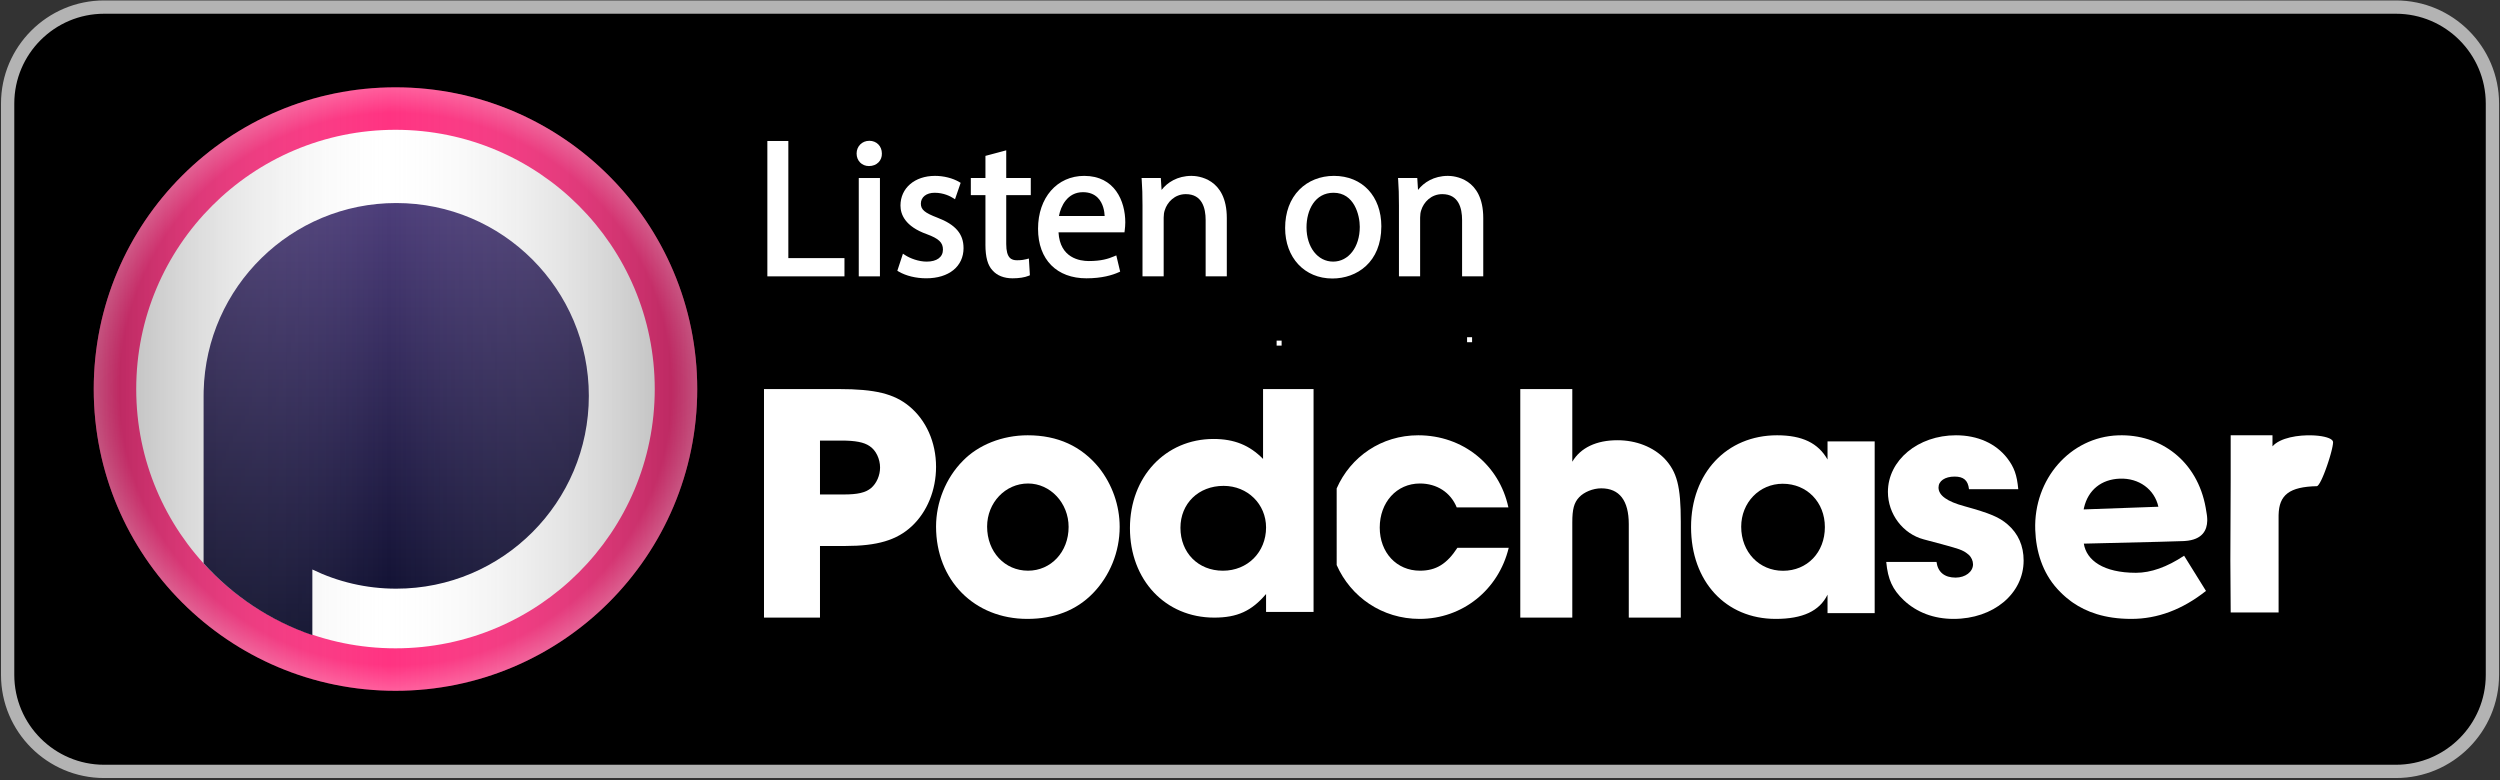 <?xml version="1.0" encoding="UTF-8"?>
<svg width="500px" height="156px" viewBox="0 0 500 156" version="1.1" xmlns="http://www.w3.org/2000/svg" xmlns:xlink="http://www.w3.org/1999/xlink">
    <rect x="0" y="0" width="500" height="156" fill="#333333" stroke="none"/>
    <title>Podchaser</title>
    <defs>
        <linearGradient x1="50%" y1="0%" x2="50%" y2="100%" id="linearGradient-1">
            <stop stop-color="#4C3D79" offset="0%"></stop>
            <stop stop-color="#0C0D2C" offset="100%"></stop>
        </linearGradient>
        <linearGradient x1="100%" y1="50%" x2="0%" y2="50%" id="linearGradient-2">
            <stop stop-color="#000000" offset="0%"></stop>
            <stop stop-color="#E3E3E3" stop-opacity="0" offset="51.095%"></stop>
            <stop stop-color="#000000" offset="100%"></stop>
        </linearGradient>
        <radialGradient cx="50%" cy="50%" fx="50%" fy="50%" r="50%" id="radialGradient-3">
            <stop stop-color="#FFFFFF" stop-opacity="0" offset="0%"></stop>
            <stop stop-color="#FFFFFF" stop-opacity="0" offset="91.848%"></stop>
            <stop stop-color="#FFFFFF" offset="100%"></stop>
        </radialGradient>
    </defs>
    <g id="Page-1" stroke="none" stroke-width="1" fill="none" fill-rule="evenodd">
        <g id="Podchaser">
            <g id="Group">
                <path d="M20.827,1.42 L479.186,1.42 C489.836,1.42 498.482,10.067 498.482,20.716 L498.482,134.982 C498.482,145.632 489.836,154.278 479.186,154.278 L20.827,154.278 C10.177,154.278 1.531,145.632 1.531,134.982 L1.531,20.716 C1.531,10.067 10.177,1.42 20.827,1.42 Z" id="Path" fill="#000000" fill-rule="nonzero"></path>
                <path d="M479.186,155.606 L20.827,155.606 C9.453,155.606 0.2,146.353 0.2,134.979 L0.2,20.714 C0.2,9.34 9.453,0.087 20.827,0.087 L479.186,0.087 C490.56,0.087 499.813,9.34 499.813,20.714 L499.813,134.979 C499.813,146.353 490.56,155.606 479.186,155.606 L479.186,155.606 Z M20.827,2.748 C10.919,2.748 2.858,10.809 2.858,20.716 L2.858,134.982 C2.858,144.89 10.919,152.951 20.827,152.951 L479.186,152.951 C489.093,152.951 497.155,144.89 497.155,134.982 L497.155,20.716 C497.155,10.809 489.093,2.748 479.186,2.748 L20.827,2.748 Z" id="Shape" fill="#B3B3B3" fill-rule="nonzero"></path>
                <g id="Podchaser---Logo---Icon-Text---Light" transform="translate(152.799, 77.812)" fill="#FFFFFF" fill-rule="nonzero">
                    <path d="M301.698,9.245 L301.698,11.458 C303.206,9.727 306.89,9.138 309.802,9.263 L310.374,9.298 L310.92,9.35 C312.601,9.546 313.816,10.005 313.816,10.619 C313.816,10.832 313.775,11.141 313.701,11.516 L313.597,11.997 L313.466,12.53 L313.311,13.106 L313.134,13.712 C313.103,13.815 313.072,13.919 313.039,14.024 L312.838,14.656 L312.624,15.292 L312.402,15.92 L312.174,16.53 L311.945,17.11 C311.868,17.297 311.792,17.478 311.716,17.65 L311.493,18.138 C311.127,18.903 310.795,19.407 310.57,19.422 C305.1,19.551 303.011,21.138 302.921,25.172 L302.918,25.451 L302.921,44.684 L293.34,44.684 L293.272,34.267 L293.337,17.996 L293.337,9.245 L301.698,9.245 Z" id="Path"></path>
                    <path d="M288.341,23.73 L288.556,25.035 L288.556,25.035 L288.593,25.308 L288.593,25.308 L288.614,25.505 L288.614,25.505 L288.638,25.82 L288.638,25.82 L288.649,26.155 L288.649,26.155 L288.647,26.387 C288.597,28.068 287.83,30.151 284.154,30.389 L283.793,30.406 L283.793,30.406 L278.926,30.551 L278.926,30.551 L263.967,30.915 L263.967,30.915 C264.489,34.257 267.895,36.747 274.394,36.747 C277.373,36.747 280.583,35.609 284.022,33.332 L288.397,40.372 C283.682,44.103 278.705,45.968 273.468,45.968 C268.088,45.968 264.412,44.532 261.794,42.726 L261.399,42.445 C261.077,42.209 260.772,41.968 260.483,41.724 L260.143,41.429 L260.143,41.429 L259.817,41.133 C259.764,41.084 259.711,41.034 259.659,40.985 L259.354,40.687 L259.354,40.687 L259.062,40.39 L259.062,40.39 L258.782,40.094 C258.736,40.045 258.691,39.996 258.647,39.947 C255.714,36.723 254.396,32.478 254.249,28.147 C253.904,17.995 261.265,9.6 270.812,9.257 C279.359,8.95 286.675,14.407 288.341,23.73 L288.341,23.73 Z M271.172,17.917 C267.473,18.05 264.831,20.18 264.006,23.725 L263.932,24.072 L278.877,23.536 C278.099,20.04 274.99,17.78 271.172,17.917 Z" id="e"></path>
                    <path d="M250.854,20.03 C250.586,17.163 250.049,15.661 248.642,13.818 C246.363,10.883 242.744,9.245 238.388,9.245 C230.815,9.245 224.783,14.228 224.783,20.576 C224.783,25.013 227.799,28.972 231.954,30.064 C239.661,32.112 239.661,32.112 240.935,33.136 C241.471,33.613 241.806,34.364 241.806,35.047 C241.806,36.548 240.265,37.709 238.321,37.709 C236.109,37.709 234.769,36.617 234.501,34.569 L224.448,34.569 C224.783,38.118 225.721,40.098 227.933,42.214 C230.547,44.671 233.965,45.968 237.919,45.968 C245.894,45.968 251.926,40.917 251.926,34.296 C251.926,31.361 250.854,28.903 248.709,27.061 C247.034,25.627 245.291,24.876 240.131,23.443 C236.578,22.487 234.903,21.259 234.903,19.689 C234.903,18.392 236.176,17.504 238.12,17.504 C239.929,17.504 240.801,18.255 241.002,20.03 L250.854,20.03 Z" id="s"></path>
                    <path d="M212.707,44.808 L222.137,44.808 L222.137,10.474 L212.707,10.474 L212.707,14.091 C210.847,10.815 207.66,9.245 202.613,9.245 C192.519,9.245 185.413,16.822 185.413,27.607 C185.413,38.46 192.32,45.968 202.347,45.968 C207.726,45.968 211.113,44.398 212.707,41.122 L212.707,44.808 Z M195.441,27.538 C195.441,22.692 199.093,18.938 203.742,18.938 C208.59,18.938 212.176,22.624 212.176,27.607 C212.176,32.658 208.656,36.344 203.808,36.344 C199.027,36.344 195.441,32.589 195.441,27.538 Z" id="a"></path>
                    <path d="M151.258,45.711 L161.66,45.711 L161.66,26.676 C161.66,24.016 162.004,22.719 163.038,21.628 C164.002,20.604 165.793,19.854 167.446,19.854 C171.097,19.854 172.957,22.31 172.957,27.017 L172.957,45.711 L183.359,45.711 L183.359,26.54 C183.359,19.444 182.601,16.579 180.121,13.918 C177.848,11.598 174.473,10.234 170.684,10.234 C166.482,10.234 163.313,11.735 161.66,14.532 L161.66,0 L151.258,0 L151.258,45.711 Z" id="h"></path>
                    <path d="M138.682,31.744 C136.588,34.958 134.427,36.326 131.186,36.326 C126.526,36.326 123.149,32.701 123.149,27.709 C123.149,22.649 126.526,18.887 131.186,18.887 C134.562,18.887 137.331,20.665 138.547,23.674 L148.88,23.674 C147.056,15.126 139.763,9.245 130.848,9.245 C123.485,9.245 117.316,13.529 114.535,19.873 L114.537,35.199 C117.352,41.586 123.635,45.968 131.118,45.968 C139.695,45.968 146.921,40.155 148.947,31.744 L138.682,31.744 Z" id="c"></path>
                    <path d="M100.414,44.58 L109.913,44.58 L109.913,0 L99.812,0 L99.812,13.973 C97.137,11.245 94.06,9.981 89.912,9.981 C80.28,9.981 73.19,17.566 73.19,27.813 C73.19,38.193 80.28,45.711 90.046,45.711 C94.662,45.711 97.538,44.381 100.414,40.987 L100.414,44.58 Z M83.29,27.746 C83.29,22.889 86.902,19.362 91.919,19.362 C96.735,19.362 100.414,23.022 100.414,27.68 C100.414,32.603 96.735,36.33 91.785,36.33 C86.835,36.33 83.29,32.737 83.29,27.746 Z" id="d"></path>
                    <path d="M52.74,9.245 C58.759,9.245 63.493,11.433 67.01,15.742 C69.647,19.093 71.135,23.264 71.135,27.572 C71.135,32.565 69.174,37.352 65.792,40.839 C62.478,44.259 58.015,45.968 52.672,45.968 C42.054,45.968 34.412,38.241 34.412,27.504 C34.412,22.649 36.373,17.793 39.755,14.374 C42.866,11.16 47.667,9.245 52.74,9.245 Z M52.807,18.887 C48.276,18.887 44.624,22.717 44.624,27.504 C44.624,32.565 48.141,36.326 52.807,36.326 C57.406,36.326 60.923,32.565 60.923,27.572 C60.923,22.785 57.271,18.887 52.807,18.887 Z" id="o"></path>
                    <path d="M0,45.711 L11.198,45.711 L11.198,31.384 L16.25,31.384 C22.668,31.384 26.56,30.224 29.564,27.427 C32.637,24.561 34.412,20.195 34.412,15.556 C34.412,10.643 32.432,6.209 29.018,3.411 C26.014,0.955 22.259,0 14.953,0 L0,0 L0,45.711 Z M11.198,21.082 L11.198,10.302 L15.499,10.302 C18.298,10.302 20.005,10.643 21.098,11.394 C22.395,12.212 23.214,13.986 23.214,15.692 C23.214,17.261 22.532,18.83 21.439,19.786 C20.278,20.741 18.708,21.082 15.909,21.082 L11.198,21.082 Z" id="P"></path>
                </g>
                <g id="Podchaser/Logo/Icon/Updated/Flat" transform="translate(18.747, 17.463)">
                    <circle id="Outer-Pink" fill="#FF3382" fill-rule="nonzero" cx="60.349" cy="60.349" r="60.349"></circle>
                    <circle id="Outer-White" fill="#FFFFFF" fill-rule="nonzero" cx="60.349" cy="60.349" r="51.853"></circle>
                    <path d="M60.497,23.144 C81.772,23.144 99.02,40.409 99.02,61.708 C99.02,83.006 81.772,100.272 60.497,100.272 C54.485,100.272 48.794,98.893 43.724,96.435 L43.724,109.566 C35.283,106.681 27.822,101.68 21.972,95.193 L21.974,61.708 L21.985,60.743 C22.497,39.89 39.543,23.144 60.497,23.144 Z" id="Combined-Shape" fill="url(#linearGradient-1)" fill-rule="nonzero"></path>
                    <circle id="Oval" fill-opacity="0.3" fill="url(#linearGradient-2)" fill-rule="nonzero" style="mix-blend-mode: overlay;" cx="60.349" cy="60.349" r="60.349"></circle>
                    <circle id="Oval" fill-opacity="0.2" fill="url(#radialGradient-3)" fill-rule="nonzero" style="mix-blend-mode: overlay;" cx="60.349" cy="60.349" r="60.349"></circle>
                    <circle id="Oval" cx="60.349" cy="60.349" r="52.146"></circle>
                </g>
            </g>
            <g id="Group" transform="translate(153.313, 27.992)" fill="#FFFFFF" fill-rule="nonzero">
                <rect id="Rectangle" x="140.103" y="39.45" width="1" height="1"></rect>
                <rect id="Rectangle" x="102.011" y="40.131" width="1" height="1"></rect>
                <g>
                    <polygon id="Path" points="15.58 23.631 4.355 23.631 4.355 0.205 0.159 0.205 0.159 27.28 15.58 27.28"></polygon>
                    <path d="M20.478,5.221 C21.248,5.221 21.934,4.951 22.406,4.461 C22.851,4.001 23.084,3.38 23.064,2.707 C23.061,1.235 22.006,0.167 20.555,0.167 C19.104,0.167 18.007,1.261 18.007,2.714 C18.007,4.168 19.068,5.221 20.475,5.221 L20.478,5.221 Z" id="Path"></path>
                    <rect id="Rectangle" x="18.439" y="7.612" width="4.235" height="19.669"></rect>
                    <path d="M39.394,21.615 C39.394,18.793 37.786,16.921 34.186,15.55 C31.605,14.566 30.86,13.934 30.86,12.73 C30.86,11.433 31.967,10.56 33.613,10.56 C35.431,10.56 36.767,11.279 37.257,11.59 L37.689,11.862 L38.819,8.575 L38.536,8.408 C37.242,7.64 35.431,7.183 33.693,7.183 C29.622,7.183 26.782,9.625 26.782,13.12 C26.782,14.874 27.694,17.291 32.034,18.837 C34.461,19.733 35.277,20.511 35.277,21.929 C35.277,23.433 34.058,24.332 32.016,24.332 C30.416,24.332 28.703,23.68 27.714,23.033 L27.275,22.745 L26.153,26.163 L26.433,26.328 C27.881,27.18 29.89,27.668 31.939,27.668 C36.469,27.668 39.397,25.293 39.397,21.615 L39.394,21.615 Z" id="Path"></path>
                    <path d="M43.772,20.914 C43.772,23.436 44.23,25.085 45.198,26.091 C46.102,27.124 47.488,27.671 49.204,27.671 C50.483,27.671 51.618,27.494 52.399,27.173 L52.666,27.062 L52.463,23.708 L51.985,23.839 C51.618,23.939 50.994,24.06 50.103,24.06 C48.975,24.06 47.933,23.665 47.933,20.799 L47.933,11.03 L52.843,11.03 L52.843,7.612 L47.933,7.612 L47.933,2.072 L43.775,3.184 L43.775,7.612 L40.853,7.612 L40.853,11.03 L43.775,11.03 L43.775,20.917 L43.772,20.914 Z" id="Path"></path>
                    <path d="M63.546,7.183 C58.1,7.183 54.296,11.531 54.296,17.758 C54.296,23.986 58.095,27.671 63.975,27.671 C67.093,27.671 69.199,27.016 70.416,26.466 L70.719,26.33 L69.946,23.087 L69.507,23.274 C68.354,23.765 66.941,24.217 64.443,24.217 C62.694,24.217 58.677,23.647 58.39,18.475 L71.584,18.475 L71.644,17.956 C71.687,17.594 71.744,17.098 71.744,16.474 C71.744,12.188 69.597,7.185 63.546,7.185 L63.546,7.183 Z M67.619,15.211 L58.477,15.211 C58.832,13.256 60.154,10.444 63.272,10.444 C64.517,10.444 65.519,10.824 66.253,11.569 C67.357,12.694 67.581,14.35 67.619,15.211 L67.619,15.211 Z" id="Shape"></path>
                    <path d="M79.422,27.28 L79.422,15.537 C79.422,14.974 79.499,14.443 79.638,14.058 C80.128,12.452 81.623,10.835 83.852,10.835 C87.126,10.835 87.815,13.647 87.815,16.004 L87.815,27.28 L92.049,27.28 L92.049,15.614 C92.049,7.589 86.161,7.183 84.982,7.183 C82.162,7.183 80.152,8.508 79.001,9.995 L78.852,7.612 L75,7.612 L75.033,8.046 C75.141,9.492 75.187,11.009 75.187,13.12 L75.187,27.28 L79.422,27.28 L79.422,27.28 Z" id="Path"></path>
                    <path d="M122.956,17.291 C122.956,11.246 119.145,7.183 113.472,7.183 C110.758,7.183 108.3,8.164 106.549,9.944 C104.694,11.828 103.713,14.479 103.713,17.601 C103.713,23.552 107.596,27.709 113.159,27.709 C118.035,27.709 122.953,24.486 122.953,17.291 L122.956,17.291 Z M118.641,17.406 C118.641,21.418 116.402,24.33 113.315,24.33 C110.229,24.33 107.989,21.451 107.989,17.483 C107.989,14.037 109.661,10.56 113.395,10.56 C117.548,10.56 118.644,15.039 118.644,17.406 L118.641,17.406 Z" id="Shape"></path>
                    <path d="M139.104,16.004 L139.104,27.28 L143.338,27.28 L143.338,15.614 C143.338,7.589 137.45,7.183 136.271,7.183 C133.451,7.183 131.441,8.508 130.29,9.995 L130.141,7.612 L126.289,7.612 L126.323,8.046 C126.43,9.492 126.477,11.009 126.477,13.12 L126.477,27.28 L130.711,27.28 L130.711,15.537 C130.711,14.974 130.788,14.443 130.927,14.058 C131.418,12.452 132.912,10.835 135.141,10.835 C138.416,10.835 139.104,13.647 139.104,16.004 L139.104,16.004 Z" id="Path"></path>
                </g>
            </g>
        </g>
    </g>
</svg>
